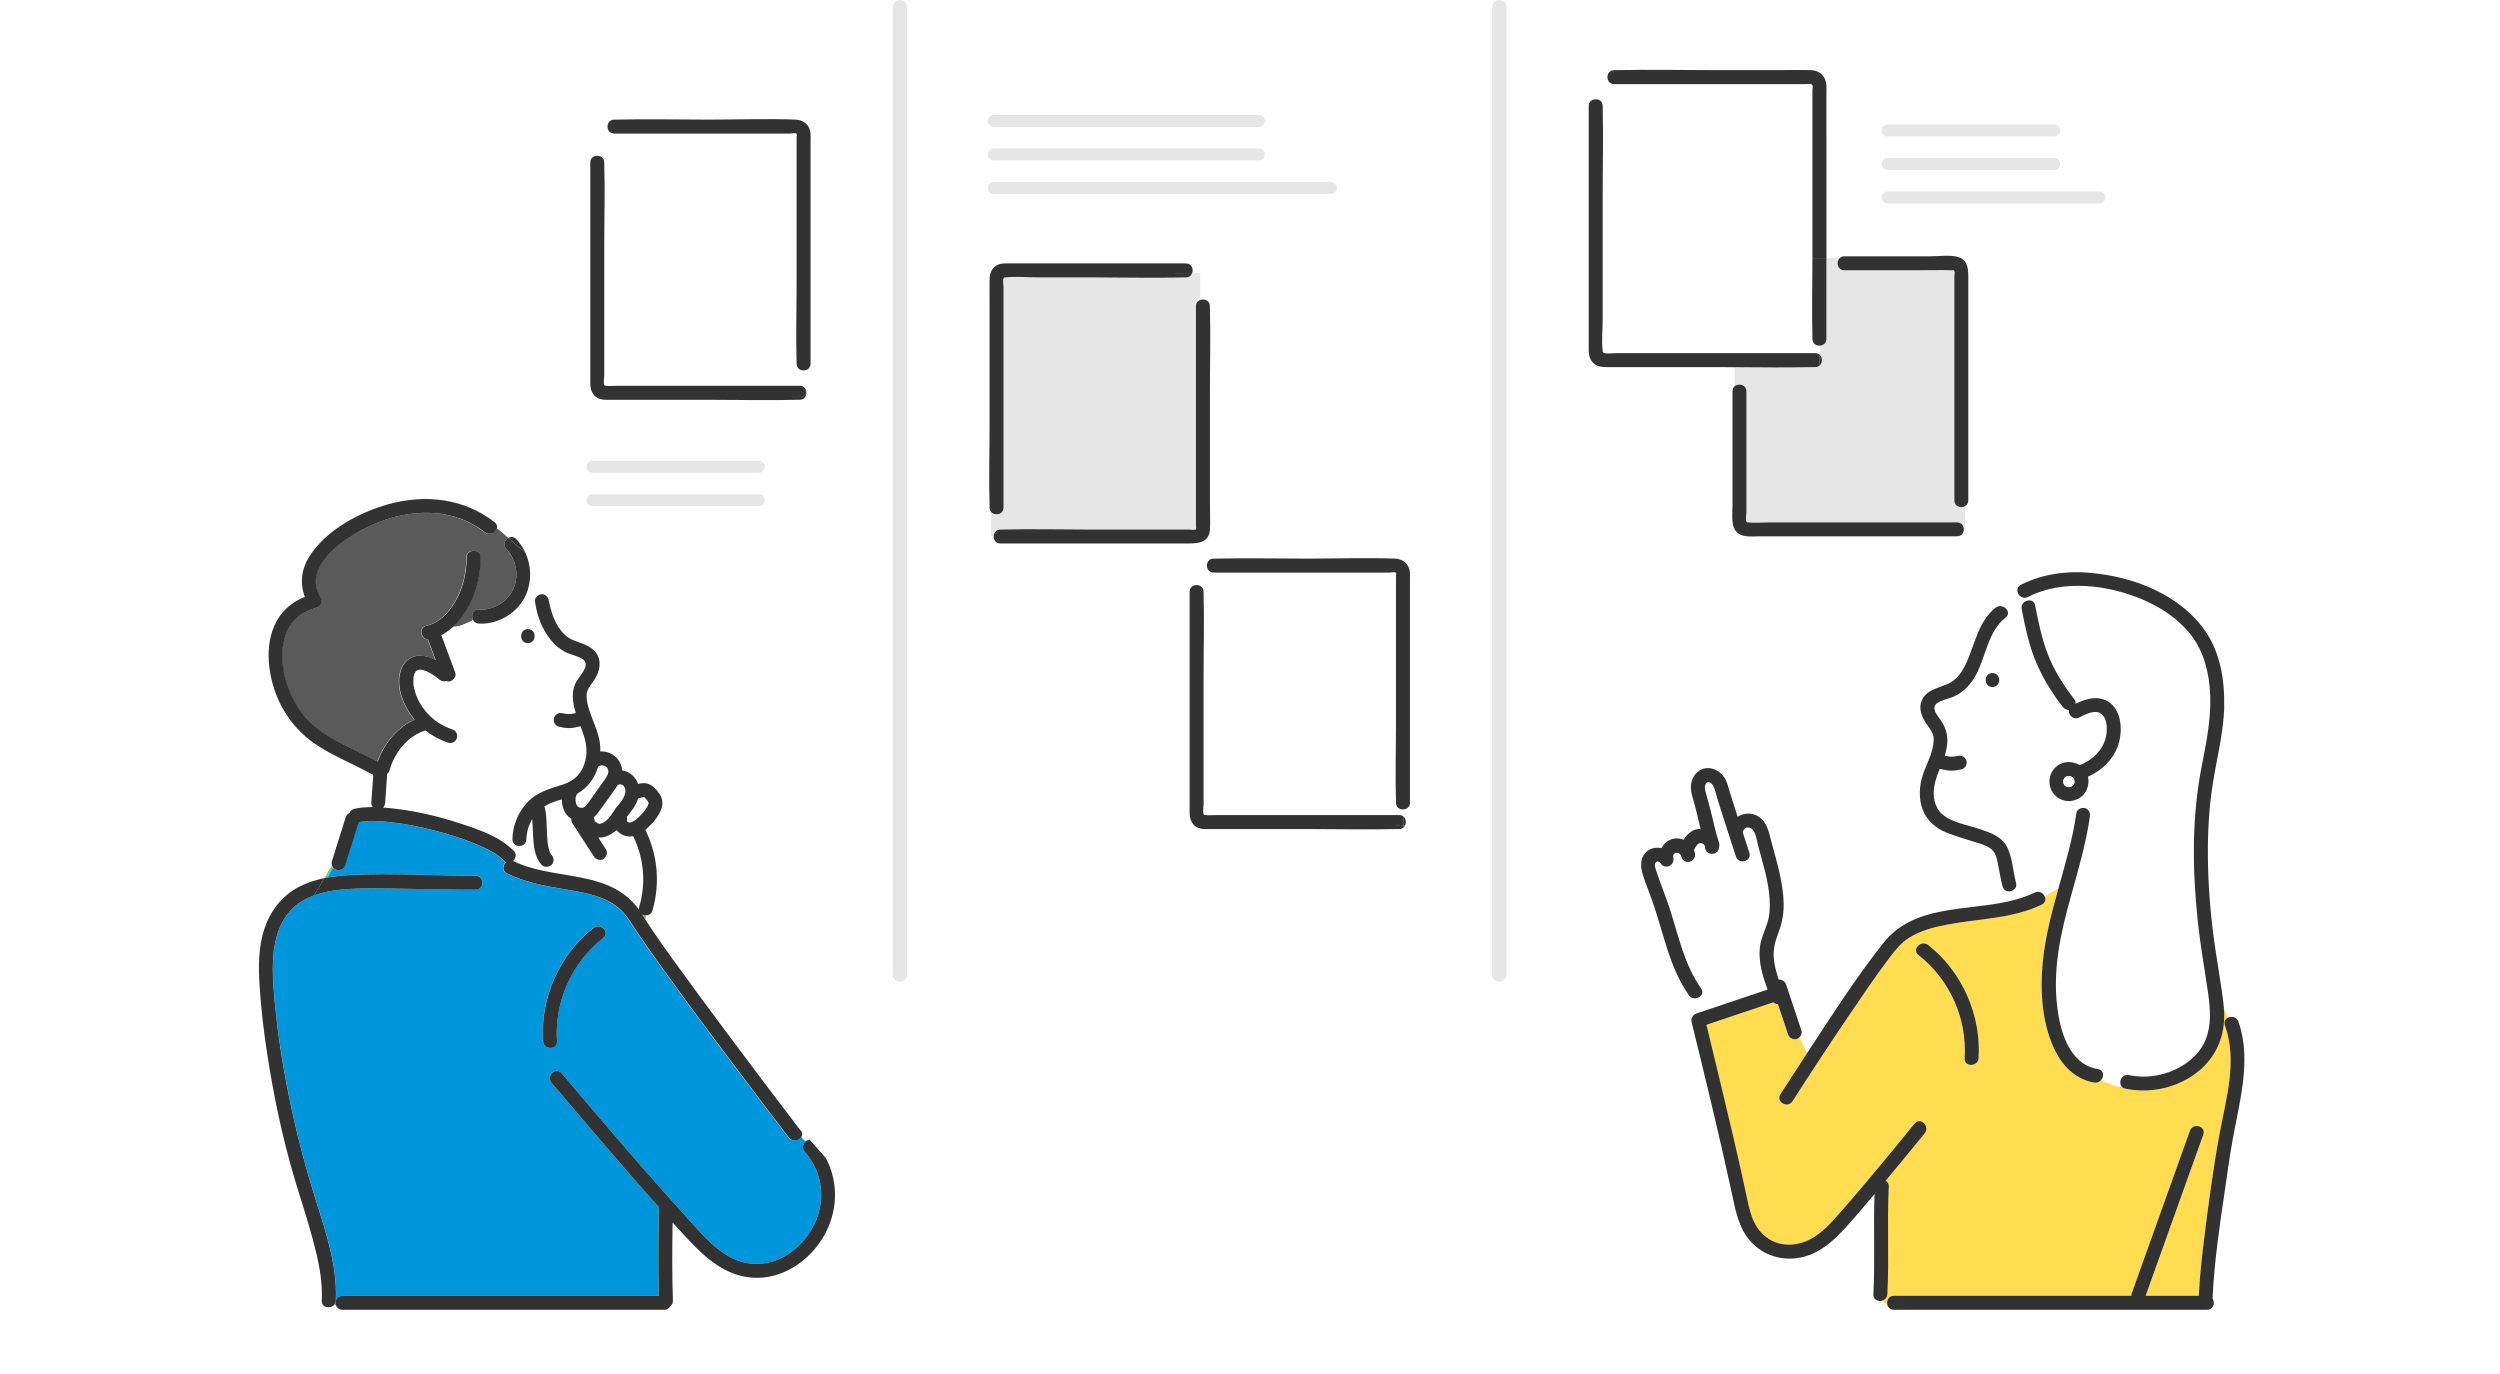<?xml version="1.0" encoding="UTF-8"?> <svg xmlns="http://www.w3.org/2000/svg" width="524" height="288" viewBox="0 0 524 288" fill="none"><rect width="524" height="288" fill="white"></rect><g clip-path="url(#clip0_216_5302)"><path d="M160.688 239.34C160.369 238.976 159.996 238.852 159.633 238.878L163.02 242.692C162.391 241.512 161.61 240.386 160.679 239.34H160.688Z" fill="#323232"></path><path d="M87.695 140.354C87.606 140.354 87.58 140.399 87.659 140.399C87.713 140.39 87.757 140.372 87.801 140.354C87.766 140.354 87.73 140.354 87.695 140.354Z" fill="#6EC878"></path><path d="M132.771 172.129C132.931 172.04 133.082 171.934 133.232 171.836C133.286 171.801 133.294 171.792 133.312 171.774C133.365 171.73 133.419 171.685 133.472 171.641C133.614 171.526 133.747 171.402 133.88 171.268C134.146 171.011 134.412 170.736 134.651 170.453C134.758 170.328 134.864 170.195 134.97 170.071C134.997 170.036 135.139 169.841 135.157 169.814C135.361 169.53 135.547 169.238 135.715 168.936C135.751 168.874 135.786 168.803 135.813 168.732C135.813 168.714 135.831 168.688 135.84 168.652C135.866 168.564 135.893 168.475 135.911 168.386C135.911 168.342 135.911 168.315 135.911 168.298C135.911 168.271 135.893 168.244 135.893 168.227C135.875 168.191 135.857 168.156 135.831 168.12C135.769 168.005 135.689 167.899 135.618 167.792C135.6 167.766 135.6 167.774 135.591 167.757C135.565 167.73 135.538 167.695 135.511 167.668C135.405 167.544 135.139 167.154 134.979 167.127C135.139 167.251 135.157 167.26 135.033 167.171C134.997 167.154 134.97 167.127 134.935 167.109C134.864 167.109 134.784 167.109 134.722 167.109C134.696 167.127 134.367 167.189 134.323 167.198C134.11 167.251 133.906 167.322 133.702 167.402C133.419 168.351 132.904 169.238 132.275 170.027C131.946 170.435 131.654 170.825 131.361 171.224C131.432 171.472 131.441 171.738 131.361 171.978C131.352 172.005 131.343 172.04 131.335 172.067C131.352 172.093 131.37 172.129 131.388 172.155C131.432 172.2 131.468 172.244 131.512 172.279C131.565 172.315 131.618 172.342 131.672 172.377C131.716 172.395 131.76 172.404 131.805 172.412C131.822 172.412 131.822 172.412 131.84 172.412C131.911 172.412 131.982 172.412 132.053 172.412C132.071 172.412 132.08 172.412 132.106 172.404C132.142 172.395 132.337 172.333 132.416 172.315C132.47 172.288 132.7 172.182 132.736 172.155L132.771 172.129Z" fill="white"></path><path d="M87.801 140.354C87.819 140.354 87.836 140.354 87.853 140.337C87.836 140.337 87.81 140.354 87.792 140.354H87.801Z" fill="#6EC878"></path><path d="M130.217 167.943C130.457 167.615 130.696 167.234 130.847 166.852C130.847 166.852 130.936 166.568 130.945 166.524C130.945 166.551 131.024 166.16 131.024 166.196C131.078 165.815 131.051 165.584 130.98 165.274C130.936 165.105 130.749 164.777 130.687 164.706C130.652 164.662 130.608 164.626 130.563 164.591C130.545 164.591 130.51 164.555 130.439 164.511C130.404 164.484 130.386 164.467 130.368 164.458C130.368 164.458 130.333 164.458 130.226 164.413C130.173 164.396 130.146 164.378 130.129 164.369C130.129 164.369 130.12 164.387 130.013 164.369C129.951 164.369 129.916 164.369 129.889 164.369C129.809 164.387 129.738 164.405 129.659 164.431C129.597 164.449 129.535 164.458 129.464 164.467C129.082 165.105 128.63 165.717 128.204 166.311C127.486 167.313 126.777 168.307 126.058 169.309C125.562 170.009 125.056 170.728 124.4 171.286C124.533 171.499 124.613 171.756 124.586 172.058C124.63 172.102 124.675 172.146 124.719 172.182C124.684 172.138 124.976 172.368 125.021 172.395C125.1 172.448 125.189 172.492 125.278 172.537C125.287 172.537 125.446 172.616 125.482 172.625C125.517 172.634 125.553 172.643 125.588 172.652C125.739 172.616 125.774 172.652 125.934 172.59C127.3 172.129 128.009 170.905 128.745 169.77C129.18 169.114 129.756 168.519 130.191 167.916L130.217 167.943Z" fill="white"></path><path d="M132.638 175.25C132.07 175.357 131.485 175.357 130.909 175.17C130.244 174.958 129.632 174.532 129.18 173.991C128.044 174.931 126.741 175.658 125.331 175.534C125.872 176.368 126.404 177.201 126.945 178.026C127.388 178.709 127.06 179.613 126.422 180.03C125.739 180.474 124.834 180.145 124.417 179.507C122.91 177.175 121.402 174.842 119.895 172.519C119.708 172.235 119.664 171.916 119.708 171.614C119.114 171.242 118.6 170.745 118.272 170.098C117.882 169.335 117.687 168.44 117.695 167.544C116.418 167.916 115.15 168.298 114.042 169.007C114.068 169.06 114.095 169.122 114.104 169.185C114.574 171.029 114.485 172.998 114.592 174.887C114.618 175.392 114.654 175.907 114.707 176.412C114.716 176.527 114.733 176.634 114.742 176.749C114.742 176.776 114.742 176.793 114.742 176.811C114.742 176.829 114.742 176.847 114.76 176.882C114.796 177.095 114.831 177.299 114.875 177.512C114.955 177.893 115.062 178.257 115.195 178.62C115.212 178.629 115.345 178.931 115.39 179.001C115.434 179.072 115.487 179.134 115.523 179.205C115.487 179.143 115.47 179.108 115.452 179.081C115.443 179.064 115.434 179.055 115.434 179.055C115.434 179.055 115.434 179.064 115.452 179.081C115.47 179.117 115.505 179.161 115.54 179.197C116.081 179.773 116.117 180.686 115.54 181.263C115.434 181.369 115.319 181.44 115.186 181.511L115.922 182.903C121.917 183.968 128.133 184.517 132.487 188.996C132.984 189.501 133.418 190.06 133.844 190.627C133.826 190.45 133.844 190.264 133.897 190.06C135.361 185.147 134.908 179.817 132.62 175.233L132.638 175.25Z" fill="white"></path><path d="M135.29 192.765L135.396 191.869C135.121 191.869 134.837 191.816 134.589 191.683C134.829 192.037 135.059 192.401 135.29 192.765Z" fill="#6EC878"></path><path d="M71.759 271.61H138.092C137.905 265.429 137.985 259.23 138.118 253.049C130.456 244.5 123.078 235.703 115.611 226.977C114.396 225.549 116.454 223.474 117.677 224.911C121.57 229.46 125.428 234.054 129.33 238.594C133.028 242.904 136.77 247.178 140.566 251.409C140.672 251.488 140.752 251.586 140.832 251.701C141.71 252.677 142.579 253.67 143.466 254.645C147.341 258.875 151.58 264.48 157.788 264.888C163.233 265.243 168.039 261.687 170.478 257.004C173.156 251.87 172.544 245.76 168.669 241.414C168.021 240.687 168.27 239.791 168.828 239.286L167.906 238.266C167.436 239.064 166.017 239.419 165.246 238.417C163.33 235.907 161.424 233.398 159.517 230.879C152.13 221.124 144.76 211.352 137.657 201.384C136.274 199.442 134.899 197.5 133.578 195.522C132.115 193.332 130.864 191.044 128.603 189.554C125.472 187.488 121.615 186.938 117.988 186.344C113.917 185.67 109.9 184.898 106.167 183.054C105.103 182.53 105.298 181.333 106.007 180.73C105.847 180.659 105.697 180.562 105.555 180.411C104.012 178.824 101.821 177.83 99.817 176.979C96.988 175.773 94.017 174.86 91.038 174.088C88.005 173.308 84.91 172.669 81.788 172.332C79.616 172.102 77.257 171.898 75.12 172.332C75.022 172.643 74.925 172.953 74.827 173.263C73.985 175.95 73.142 178.628 72.3 181.316C72.051 182.096 71.297 182.522 70.499 182.335C70.198 182.264 69.941 182.069 69.754 181.821L68.655 183.932C70.26 183.639 71.883 183.479 73.497 183.391C82.214 182.938 90.993 183.55 99.72 183.55C101.609 183.55 101.6 186.477 99.72 186.477C94.789 186.477 89.858 186.361 84.928 186.282C80.485 186.211 75.98 186.033 71.546 186.459C69.994 186.61 68.398 186.885 66.872 187.346C66.526 187.452 66.181 187.55 65.844 187.674C64.354 188.224 62.953 188.969 61.764 190.024C58.838 192.613 57.623 196.444 57.322 200.24C56.984 204.381 57.455 208.611 57.898 212.735C58.377 217.213 59.06 221.665 59.876 226.099C61.392 234.329 63.387 242.443 65.879 250.433C68.087 257.51 70.801 265.083 70.402 272.603C70.384 272.958 70.26 273.242 70.083 273.463L70.428 273.481C70.216 272.639 70.668 271.61 71.785 271.61H71.759ZM124.364 194.493C125.827 193.341 127.911 195.398 126.43 196.56C119.859 201.721 116.179 209.879 116.729 218.215C116.853 220.095 113.926 220.087 113.802 218.215C113.208 209.206 117.243 200.071 124.355 194.485L124.364 194.493Z" fill="#0096DC"></path><path d="M69.746 181.821C69.657 181.705 69.586 181.581 69.533 181.448L67.99 184.047C68.212 184.002 68.433 183.967 68.646 183.931L69.746 181.821Z" fill="#6EC878"></path><path d="M99.179 129.988C98.664 129.101 99.064 127.709 100.367 127.78C103.4 127.949 106.371 126.202 107.621 123.399C108.836 120.668 108.18 117.227 106.14 115.072C105.369 114.256 105.794 113.192 106.539 112.758C105.723 112.004 104.925 111.285 104.074 110.7C103.835 111.605 102.54 112.332 101.538 111.543C98.522 109.175 94.807 107.818 90.994 107.552C84.742 107.109 78.507 109.166 73.293 112.536C69.169 115.205 63.866 119.994 67.13 125.235C67.626 126.033 67.156 127.159 66.252 127.381C63.361 128.117 61.011 129.899 59.92 132.737C57.96 137.863 59.689 144.133 62.572 148.567C66.323 154.331 73.364 156.433 79.093 159.643C80.467 155.856 83.136 152.531 86.808 150.846C84.52 147.99 82.604 143.618 84.139 140.009C84.804 138.439 86.249 137.42 87.978 137.428C89.131 137.428 90.231 137.81 91.251 138.368C90.71 136.914 90.178 135.469 89.637 134.014C88.129 133.926 87.615 131.531 89.3 131.168C91.925 130.591 93.902 128.552 95.241 126.299C96.935 123.461 97.742 120.162 97.733 116.872C97.733 114.983 100.651 114.992 100.66 116.872C100.669 120.739 99.684 124.667 97.653 127.966C96.891 129.208 95.951 130.396 94.851 131.398C96.288 131.478 97.724 130.706 99.161 129.997L99.179 129.988Z" fill="#5A5A5A"></path><path d="M122.023 153.266C121.899 152.92 121.766 152.575 121.633 152.229C121.615 152.229 121.589 152.247 121.571 152.255C120.844 152.433 120.09 152.592 119.336 152.61C118.591 152.637 117.828 152.495 117.101 152.317C116.303 152.131 115.904 151.271 116.081 150.517C116.161 150.171 116.454 149.817 116.755 149.639C117.092 149.444 117.509 149.4 117.882 149.489C118.13 149.551 118.387 149.595 118.635 149.639C119.008 149.675 119.38 149.675 119.753 149.639C120.054 149.586 120.356 149.524 120.649 149.453C120.382 148.584 120.17 147.697 120.072 146.775C119.966 145.728 120.037 144.647 120.4 143.662C120.835 142.492 121.713 141.649 122.316 140.576C123.061 139.264 122.83 138.395 121.447 137.792C120.586 137.419 119.664 137.215 118.804 136.825C117.004 136.009 115.585 134.564 114.53 132.914C113.226 130.857 112.41 128.418 112.1 126.015C111.993 125.234 112.853 124.543 113.563 124.552C113.749 124.552 113.918 124.596 114.068 124.649C113.261 121.474 112.215 118.113 110.087 115.799C111.364 118.557 111.47 121.811 110.22 124.649C108.561 128.409 104.447 130.901 100.35 130.679C99.782 130.653 99.383 130.351 99.161 129.961C97.725 130.679 96.288 131.442 94.851 131.362C94.106 132.036 93.299 132.63 92.421 133.092C92.484 133.26 92.546 133.42 92.608 133.588C93.521 136.036 94.426 138.492 95.339 140.94C95.623 141.711 95.02 142.509 94.319 142.74C94.018 142.838 93.725 142.82 93.459 142.713C92.963 142.864 92.404 142.713 91.978 142.367C91.251 141.764 90.32 141.117 89.309 140.647C89.273 140.647 88.883 140.487 88.786 140.461C88.608 140.408 88.431 140.381 88.254 140.337C88.245 140.337 88.245 140.337 88.227 140.337C88.147 140.337 88.067 140.328 87.987 140.328C87.925 140.328 87.863 140.328 87.801 140.328C87.73 140.354 87.686 140.372 87.65 140.372C87.571 140.39 87.491 140.408 87.429 140.417C87.411 140.417 87.393 140.434 87.376 140.443C87.34 140.47 87.296 140.496 87.251 140.523C87.189 140.594 87.109 140.674 87.039 140.727C87.012 140.762 86.985 140.798 86.968 140.842C86.897 140.966 86.844 141.091 86.773 141.215C86.79 141.179 86.799 141.161 86.817 141.144C86.844 141.09 86.852 141.064 86.861 141.064C86.861 141.064 86.844 141.099 86.817 141.144C86.799 141.179 86.781 141.224 86.764 141.277C86.719 141.427 86.675 141.569 86.639 141.72C86.604 141.862 86.578 142.385 86.595 141.897C86.595 142.066 86.56 142.243 86.56 142.412C86.551 142.749 86.56 143.086 86.586 143.414C86.586 143.441 86.604 143.556 86.613 143.636C86.613 143.671 86.622 143.698 86.622 143.707C86.657 143.902 86.693 144.106 86.737 144.301C86.826 144.682 86.932 145.055 87.056 145.418C87.127 145.631 87.207 145.835 87.287 146.039C87.287 146.057 87.287 146.065 87.296 146.074C87.296 146.083 87.296 146.092 87.314 146.101C87.367 146.207 87.411 146.305 87.455 146.411C87.642 146.802 87.846 147.183 88.067 147.546C88.307 147.954 88.573 148.345 88.857 148.717C88.901 148.77 88.945 148.832 88.963 148.85C89.043 148.948 89.123 149.045 89.202 149.143C89.344 149.302 89.486 149.462 89.628 149.613C89.992 149.994 90.373 150.349 90.772 150.686C90.852 150.748 90.932 150.819 91.011 150.881C91.047 150.907 91.207 151.023 91.216 151.04C91.402 151.173 91.588 151.306 91.783 151.431C92.253 151.741 92.75 152.016 93.255 152.255C93.778 152.504 94.027 152.601 94.683 152.823C95.437 153.071 95.924 153.825 95.703 154.623C95.499 155.359 94.656 155.891 93.903 155.643C92.156 155.067 90.506 154.197 89.069 153.062C89.043 153.071 89.025 153.089 88.998 153.098C88.732 153.178 88.475 153.275 88.218 153.373C88.191 153.382 88.174 153.39 88.156 153.399C88.138 153.408 88.112 153.426 88.067 153.444C87.943 153.506 87.819 153.559 87.704 153.621C87.26 153.843 86.835 154.1 86.418 154.375C86.303 154.455 86.196 154.534 86.09 154.605C86.054 154.632 86.037 154.641 86.019 154.65C86.001 154.667 85.983 154.676 85.957 154.703C85.744 154.871 85.54 155.049 85.336 155.235C84.972 155.572 84.618 155.927 84.29 156.308C84.201 156.414 84.112 156.512 84.023 156.618C84.023 156.618 83.908 156.769 83.873 156.805C83.74 156.991 83.598 157.177 83.474 157.363C83.181 157.798 82.906 158.25 82.658 158.72C82.525 158.96 82.401 159.208 82.285 159.456C82.241 159.563 82.188 159.669 82.143 159.767C82.126 159.802 82.126 159.802 82.126 159.811C82.108 159.846 82.099 159.891 82.081 159.926C81.886 160.414 81.718 160.911 81.567 161.416C81.478 161.726 81.301 161.975 81.07 162.152C80.928 164.174 80.787 166.187 80.645 168.209C80.618 168.617 80.459 168.972 80.21 169.229C80.414 169.247 80.618 169.255 80.813 169.273C86.001 169.717 91.162 170.878 96.111 172.475C100.021 173.743 104.651 175.268 107.595 178.301C108.286 179.01 108.038 179.924 107.453 180.429C107.506 180.447 107.559 180.465 107.612 180.491C108.029 180.695 108.464 180.881 108.898 181.059L109.147 177.272C108.313 177.458 107.32 177.006 107.346 175.906C107.4 173.104 108.446 170.444 110.308 168.351C112.375 166.036 115.044 165.336 117.891 164.44C120.445 163.633 122.032 161.966 122.644 159.341C123.149 157.195 122.741 155.279 121.996 153.257L122.023 153.266ZM110.645 134.794C108.756 134.794 108.765 131.868 110.645 131.868C112.525 131.868 112.525 134.794 110.645 134.794Z" fill="white"></path><path d="M120.915 166.49C120.915 166.49 120.879 166.534 120.861 166.543C120.835 166.587 120.808 166.632 120.782 166.676C120.826 166.623 120.675 166.995 120.657 167.057C120.649 167.128 120.64 167.173 120.631 167.19C120.631 167.27 120.622 167.341 120.613 167.421C120.613 167.607 120.613 167.793 120.631 167.98C120.64 168.006 120.702 168.334 120.72 168.379C120.746 168.467 120.773 168.547 120.799 168.627C120.799 168.645 120.799 168.645 120.817 168.671C121.003 168.973 121.012 169.008 121.278 169.159C121.482 169.283 121.739 169.345 121.899 169.336C122.05 169.327 122.263 169.274 122.449 169.132C123.167 168.583 123.628 167.705 124.178 166.933C124.852 165.993 125.526 165.053 126.191 164.113C126.493 163.687 126.812 163.271 127.078 162.818C127.167 162.676 127.291 162.464 127.335 162.339C127.379 162.224 127.415 162.109 127.442 161.994C127.486 161.799 127.495 161.754 127.468 161.861C127.521 161.32 127.255 160.779 126.768 160.53C126.626 160.459 126.599 160.442 126.386 160.406C126.36 160.406 126.315 160.406 126.253 160.406C126.165 160.406 126.076 160.406 125.987 160.406C125.987 160.424 125.677 160.495 125.677 160.477C125.553 160.53 125.429 160.61 125.313 160.69C124.613 163.013 123.185 165.071 121.057 166.259C121.003 166.33 120.959 166.401 120.888 166.472L120.915 166.49Z" fill="white"></path><path d="M126.44 196.568C127.921 195.406 125.837 193.349 124.373 194.502C117.261 200.08 113.226 209.214 113.82 218.233C113.944 220.104 116.871 220.113 116.747 218.233C116.197 209.888 119.877 201.729 126.448 196.577L126.44 196.568Z" fill="#323232"></path><path d="M173.076 242.691L169.689 238.878C168.651 238.949 167.738 240.368 168.669 241.414C172.544 245.759 173.165 251.87 170.478 257.004C168.039 261.678 163.224 265.243 157.788 264.888C151.58 264.48 147.35 258.875 143.466 254.645C142.579 253.679 141.71 252.685 140.832 251.701C140.761 251.586 140.673 251.488 140.566 251.408C136.771 247.178 133.028 242.904 129.33 238.594C125.428 234.054 121.571 229.46 117.678 224.911C116.454 223.474 114.388 225.558 115.611 226.977C123.078 235.703 130.448 244.5 138.119 253.049C137.994 259.23 137.906 265.429 138.092 271.61H71.759C70.642 271.61 70.189 272.647 70.402 273.481C70.544 274.049 70.996 274.536 71.759 274.536H139.218C139.848 274.536 140.265 274.208 140.469 273.774C140.814 273.543 141.063 273.162 141.045 272.603C140.85 267.158 140.885 261.695 140.983 256.233C141.222 256.49 141.453 256.765 141.692 257.022C146.118 261.828 150.676 267.273 157.664 267.797C163.783 268.258 169.467 264.462 172.527 259.336C175.666 254.087 175.834 247.852 173.076 242.682V242.691Z" fill="#323232"></path><path d="M68.93 273.419L70.056 273.472C70.234 273.25 70.358 272.967 70.376 272.612C70.766 265.092 68.052 257.519 65.853 250.442C63.361 242.452 61.366 234.337 59.849 226.108C59.034 221.683 58.351 217.222 57.872 212.744C57.428 208.629 56.958 204.39 57.295 200.249C57.597 196.453 58.821 192.622 61.738 190.033C62.927 188.977 64.328 188.233 65.818 187.683L67.981 184.056C66.093 184.446 64.248 185.04 62.528 185.953C59.06 187.807 56.648 190.964 55.415 194.662C54.13 198.519 54.156 202.652 54.413 206.66C54.706 211.272 55.247 215.865 55.939 220.432C57.287 229.389 59.158 238.346 61.738 247.037C63.006 251.302 64.425 255.523 65.578 259.824C66.687 263.974 67.671 268.284 67.441 272.603C67.361 274.128 69.267 274.412 70.048 273.463L68.921 273.41L68.93 273.419Z" fill="#323232"></path><path d="M99.711 183.56C90.985 183.56 82.206 182.948 73.488 183.4C71.653 183.498 69.799 183.684 67.981 184.056L65.817 187.683C67.653 187.009 69.622 186.646 71.528 186.468C75.962 186.043 80.467 186.22 84.91 186.291C89.841 186.371 94.772 186.486 99.702 186.486C101.582 186.486 101.591 183.56 99.702 183.56H99.711Z" fill="#323232"></path><path d="M87.659 140.399C87.659 140.399 87.739 140.381 87.81 140.354C87.766 140.372 87.721 140.39 87.668 140.399H87.659Z" fill="#323232"></path><path d="M86.826 141.172C86.889 141.055 86.871 141.073 86.826 141.172Z" fill="#323232"></path><path d="M110.645 134.794C112.525 134.794 112.534 131.867 110.645 131.867C108.757 131.867 108.757 134.794 110.645 134.794Z" fill="#323232"></path><path d="M110.114 115.817C109.635 114.797 109.005 113.84 108.216 113.006C107.693 112.456 107.045 112.465 106.549 112.758C107.577 113.707 108.633 114.691 109.856 115.507C109.954 115.604 110.025 115.72 110.122 115.817H110.114Z" fill="#323232"></path><path d="M110.113 115.815C110.025 115.718 109.945 115.603 109.847 115.505C108.623 114.689 107.568 113.705 106.539 112.756C105.794 113.19 105.369 114.255 106.14 115.07C108.18 117.225 108.845 120.657 107.621 123.398C106.371 126.2 103.4 127.938 100.367 127.778C99.055 127.707 98.665 129.1 99.179 129.986C99.401 130.377 99.8 130.669 100.367 130.705C104.464 130.926 108.579 128.435 110.237 124.675C111.488 121.837 111.39 118.573 110.104 115.824L110.113 115.815Z" fill="#323232"></path><path d="M167.773 236.927C162.63 230.196 157.531 223.43 152.458 216.637C148.6 211.467 144.761 206.279 140.992 201.038C139.528 198.998 138.074 196.958 136.664 194.883C136.194 194.192 135.742 193.482 135.29 192.764C135.059 192.4 134.828 192.037 134.589 191.682C134.837 191.815 135.112 191.868 135.396 191.868C135.972 191.868 136.531 191.558 136.744 190.848C138.411 185.244 137.844 179.169 135.263 173.937C135.414 173.822 135.556 173.698 135.689 173.573C136.886 172.5 138.012 171.126 138.597 169.618C138.943 168.714 138.917 167.756 138.5 166.887C138.234 166.328 137.835 165.814 137.409 165.37C136.859 164.794 136.167 164.28 135.36 164.173C134.811 164.102 134.27 164.173 133.729 164.315C133.25 162.825 131.92 161.672 130.403 161.486C130.386 161.069 130.297 160.644 130.119 160.209C129.419 158.444 127.61 157.38 125.827 157.496C125.845 156.494 125.748 155.491 125.508 154.543C124.967 152.388 123.93 150.383 123.335 148.246C123.078 147.342 122.865 146.384 122.972 145.444C123.114 144.22 124.001 143.404 124.63 142.411C126.014 140.247 126.235 137.542 123.992 135.884C122.316 134.651 120.107 134.589 118.529 133.179C117.154 131.947 116.276 130.244 115.7 128.515C115.487 127.885 115.31 127.247 115.177 126.59C115.124 126.36 114.946 125.172 115.053 126.014C114.973 125.393 114.645 124.861 114.104 124.648C114.325 125.517 114.529 126.386 114.733 127.202C114.529 126.386 114.325 125.526 114.104 124.648C113.953 124.586 113.785 124.551 113.598 124.551C112.889 124.551 112.029 125.234 112.135 126.014C112.445 128.426 113.252 130.865 114.565 132.913C115.611 134.563 117.039 136.008 118.839 136.824C119.7 137.214 120.622 137.409 121.482 137.791C122.865 138.394 123.096 139.263 122.351 140.575C121.748 141.64 120.861 142.491 120.436 143.661C120.072 144.655 119.992 145.737 120.107 146.774C120.205 147.688 120.418 148.574 120.684 149.452C120.382 149.523 120.09 149.585 119.788 149.638C119.416 149.674 119.043 149.674 118.671 149.638C118.423 149.594 118.165 149.55 117.917 149.488C117.536 149.399 117.128 149.435 116.791 149.638C116.489 149.816 116.197 150.162 116.117 150.516C115.948 151.27 116.339 152.13 117.137 152.317C117.864 152.485 118.618 152.627 119.371 152.609C120.125 152.583 120.87 152.423 121.606 152.255C121.624 152.255 121.65 152.237 121.668 152.228C121.801 152.574 121.934 152.92 122.058 153.266C122.803 155.287 123.202 157.203 122.706 159.349C122.094 161.974 120.507 163.641 117.953 164.448C115.106 165.344 112.437 166.044 110.37 168.359C108.499 170.452 107.462 173.112 107.408 175.915C107.391 177.014 108.375 177.466 109.209 177.28C109.803 177.147 110.317 176.695 110.335 175.915C110.361 174.416 110.796 172.953 111.55 171.676C111.568 171.888 111.585 172.11 111.594 172.323C111.647 173.361 111.674 174.407 111.745 175.445C111.878 177.44 112.091 179.737 113.527 181.271C113.962 181.741 114.689 181.803 115.248 181.519C115.372 181.457 115.496 181.377 115.602 181.271C116.179 180.694 116.143 179.781 115.602 179.205C115.567 179.169 115.532 179.116 115.514 179.089C115.532 179.116 115.549 179.142 115.585 179.213C115.54 179.142 115.487 179.08 115.452 179.009C115.416 178.939 115.266 178.637 115.257 178.628C115.124 178.265 115.017 177.892 114.937 177.52C114.893 177.316 114.858 177.103 114.822 176.89C114.822 176.855 114.813 176.837 114.804 176.819C114.804 176.801 114.804 176.784 114.804 176.757C114.795 176.642 114.778 176.535 114.769 176.42C114.716 175.915 114.68 175.4 114.654 174.895C114.547 173.006 114.636 171.037 114.166 169.193C114.148 169.13 114.122 169.077 114.104 169.015C115.221 168.306 116.48 167.916 117.757 167.552C117.757 168.448 117.953 169.343 118.334 170.106C118.662 170.753 119.176 171.25 119.77 171.622C119.726 171.933 119.77 172.243 119.957 172.527C121.464 174.859 122.972 177.192 124.479 179.515C124.896 180.153 125.801 180.482 126.484 180.038C127.122 179.621 127.45 178.726 127.007 178.034C126.466 177.2 125.934 176.367 125.393 175.542C126.803 175.657 128.106 174.93 129.242 173.999C129.694 174.54 130.306 174.966 130.971 175.178C131.556 175.365 132.133 175.365 132.7 175.258C134.988 179.843 135.44 185.173 133.977 190.086C133.915 190.29 133.906 190.476 133.924 190.653C133.507 190.086 133.064 189.527 132.567 189.021C128.213 184.543 121.987 183.993 116.002 182.929C113.581 182.495 111.195 181.989 108.978 181.093C108.544 180.916 108.118 180.739 107.692 180.526C107.639 180.499 107.586 180.482 107.533 180.464C108.109 179.958 108.366 179.054 107.674 178.336C104.73 175.303 100.101 173.777 96.19 172.509C91.242 170.904 86.081 169.751 80.893 169.308C80.689 169.29 80.485 169.281 80.29 169.263C80.538 169.006 80.698 168.652 80.725 168.244C80.866 166.222 81.008 164.209 81.15 162.187C81.381 162.009 81.558 161.761 81.647 161.451C81.797 160.945 81.966 160.449 82.161 159.961C82.179 159.925 82.188 159.881 82.205 159.846C82.205 159.846 82.205 159.837 82.223 159.801C82.267 159.695 82.321 159.588 82.365 159.491C82.48 159.243 82.605 158.994 82.737 158.755C82.986 158.294 83.261 157.841 83.553 157.398C83.677 157.212 83.819 157.026 83.952 156.839C83.988 156.795 84.094 156.662 84.103 156.653C84.192 156.547 84.281 156.44 84.369 156.343C84.697 155.97 85.043 155.607 85.416 155.27C85.62 155.083 85.824 154.915 86.036 154.738C86.063 154.711 86.081 154.702 86.099 154.684C86.116 154.676 86.134 154.658 86.169 154.64C86.276 154.56 86.391 154.48 86.498 154.409C86.906 154.126 87.34 153.877 87.783 153.656C87.908 153.594 88.032 153.54 88.147 153.478C88.191 153.461 88.218 153.443 88.236 153.434C88.253 153.434 88.271 153.425 88.298 153.407C88.555 153.31 88.812 153.212 89.078 153.132C89.105 153.132 89.131 153.115 89.149 153.097C90.586 154.232 92.235 155.101 93.982 155.678C94.736 155.926 95.578 155.394 95.782 154.658C96.004 153.86 95.516 153.106 94.763 152.858C94.106 152.645 93.849 152.547 93.335 152.29C92.829 152.042 92.333 151.767 91.863 151.465C91.668 151.341 91.481 151.208 91.295 151.075C91.286 151.066 91.127 150.942 91.091 150.915C91.011 150.853 90.932 150.791 90.852 150.72C90.453 150.383 90.071 150.029 89.708 149.647C89.566 149.497 89.415 149.337 89.282 149.177C89.202 149.08 89.123 148.982 89.043 148.885C89.034 148.867 88.981 148.805 88.936 148.752C88.653 148.37 88.386 147.98 88.147 147.581C87.925 147.209 87.721 146.836 87.535 146.446C87.482 146.34 87.438 146.242 87.393 146.136C87.393 146.118 87.384 146.118 87.376 146.109C87.376 146.1 87.376 146.091 87.367 146.074C87.287 145.87 87.207 145.666 87.136 145.453C87.012 145.089 86.906 144.708 86.817 144.335C86.772 144.14 86.737 143.936 86.701 143.741C86.701 143.741 86.701 143.706 86.693 143.67C86.693 143.599 86.666 143.475 86.666 143.449C86.639 143.112 86.622 142.783 86.639 142.447C86.639 142.278 86.666 142.101 86.675 141.932C86.648 142.429 86.684 141.906 86.719 141.755C86.755 141.604 86.79 141.453 86.843 141.311C86.861 141.258 86.879 141.214 86.897 141.178C86.888 141.205 86.879 141.214 86.852 141.249C86.923 141.125 86.976 141.001 87.047 140.877C87.074 140.841 87.101 140.806 87.118 140.762C87.189 140.699 87.26 140.629 87.331 140.558C87.376 140.531 87.42 140.504 87.455 140.478C87.473 140.469 87.491 140.46 87.508 140.451C87.579 140.442 87.65 140.425 87.73 140.407C87.65 140.407 87.677 140.363 87.766 140.363C87.801 140.363 87.837 140.363 87.872 140.363C87.89 140.363 87.916 140.354 87.934 140.345C87.908 140.354 87.899 140.354 87.881 140.363C87.943 140.363 88.005 140.363 88.067 140.363C88.147 140.363 88.227 140.371 88.307 140.371C88.316 140.371 88.324 140.371 88.333 140.371C88.511 140.416 88.688 140.442 88.865 140.496C88.954 140.522 89.344 140.673 89.388 140.682C90.4 141.152 91.331 141.799 92.058 142.402C92.484 142.757 93.042 142.899 93.539 142.748C93.805 142.854 94.097 142.872 94.399 142.775C95.1 142.544 95.703 141.746 95.419 140.974C94.505 138.527 93.601 136.07 92.688 133.623C92.625 133.454 92.563 133.295 92.501 133.126C93.379 132.665 94.195 132.071 94.931 131.397C96.031 130.395 96.971 129.207 97.733 127.965C99.764 124.657 100.749 120.729 100.74 116.871C100.74 114.991 97.804 114.982 97.813 116.871C97.822 120.161 97.015 123.46 95.321 126.298C93.982 128.55 92.005 130.59 89.38 131.166C87.695 131.539 88.209 133.924 89.717 134.013C90.258 135.467 90.79 136.913 91.331 138.367C90.311 137.817 89.211 137.436 88.058 137.427C86.329 137.427 84.884 138.438 84.219 140.008C82.684 143.617 84.6 147.998 86.888 150.845C83.216 152.521 80.538 155.846 79.172 159.642C73.444 156.431 66.403 154.33 62.651 148.565C59.769 144.131 58.04 137.871 60 132.736C61.082 129.898 63.432 128.116 66.332 127.38C67.227 127.149 67.697 126.023 67.21 125.234C63.946 119.993 69.249 115.204 73.373 112.535C78.587 109.156 84.822 107.107 91.073 107.551C94.887 107.817 98.602 109.182 101.618 111.541C102.62 112.331 103.923 111.603 104.154 110.699C103.515 110.264 102.85 109.901 102.123 109.652C102.85 109.892 103.515 110.255 104.154 110.699C104.26 110.282 104.154 109.83 103.684 109.466C97.299 104.456 89.096 103.534 81.407 105.688C75.271 107.409 68.416 111.062 64.886 116.57C63.175 119.239 62.793 122.281 63.902 125.101C61.463 126.067 59.37 127.717 58.049 130.058C56.568 132.692 56.124 135.84 56.355 138.819C56.861 145.267 59.911 151.252 65.037 155.19C68.921 158.17 73.63 159.846 77.86 162.24C77.984 162.311 78.108 162.355 78.233 162.391C78.117 164.04 78.002 165.69 77.887 167.339C77.869 167.641 77.842 167.942 77.825 168.235C77.798 168.572 77.94 168.9 78.171 169.166C76.858 169.166 75.546 169.237 74.269 169.53C73.728 169.654 73.417 169.991 73.284 170.39C72.894 170.558 72.593 170.877 72.451 171.33C71.608 174.017 70.766 176.695 69.923 179.382C69.799 179.763 69.684 180.153 69.56 180.535C69.462 180.836 69.498 181.156 69.613 181.457C69.781 181.883 70.136 182.237 70.579 182.335C71.377 182.512 72.131 182.096 72.38 181.315C73.222 178.628 74.065 175.95 74.907 173.263C75.005 172.953 75.102 172.642 75.2 172.332C77.337 171.888 79.687 172.092 81.868 172.332C84.99 172.669 88.076 173.307 91.118 174.088C94.097 174.859 97.068 175.773 99.897 176.979C101.901 177.83 104.092 178.823 105.635 180.411C105.777 180.561 105.936 180.659 106.087 180.73C105.378 181.333 105.183 182.53 106.247 183.053C109.98 184.898 113.997 185.669 118.068 186.343C121.695 186.946 125.544 187.496 128.683 189.554C130.953 191.043 132.195 193.34 133.658 195.522C134.988 197.499 136.363 199.45 137.737 201.384C144.84 211.342 152.219 221.115 159.597 230.879C161.504 233.397 163.41 235.907 165.326 238.417C166.452 239.897 168.997 238.434 167.853 236.936L167.773 236.927ZM122.466 169.139C122.28 169.281 122.067 169.334 121.917 169.343C121.757 169.352 121.5 169.29 121.296 169.166C121.021 169.006 121.021 168.98 120.835 168.678C120.817 168.652 120.826 168.652 120.817 168.634C120.79 168.554 120.764 168.465 120.737 168.386C120.728 168.341 120.666 168.013 120.648 167.986C120.631 167.8 120.622 167.614 120.631 167.428C120.631 167.348 120.64 167.277 120.648 167.197C120.648 167.179 120.657 167.135 120.675 167.064C120.693 167.011 120.835 166.63 120.799 166.683C120.826 166.639 120.852 166.594 120.879 166.55C120.897 166.532 120.897 166.532 120.932 166.497C120.994 166.426 121.047 166.355 121.101 166.284C123.229 165.095 124.657 163.038 125.357 160.715C125.473 160.635 125.588 160.555 125.721 160.502C125.721 160.52 126.022 160.449 126.031 160.431C126.12 160.431 126.209 160.422 126.297 160.431C126.368 160.431 126.404 160.431 126.43 160.431C126.643 160.466 126.67 160.484 126.812 160.555C127.291 160.803 127.557 161.335 127.512 161.885C127.539 161.779 127.53 161.823 127.486 162.018C127.459 162.134 127.424 162.249 127.379 162.364C127.335 162.479 127.211 162.701 127.122 162.843C126.856 163.295 126.537 163.712 126.235 164.138C125.561 165.078 124.887 166.018 124.222 166.958C123.672 167.72 123.211 168.598 122.493 169.157L122.466 169.139ZM131.033 166.204C131.033 166.204 130.944 166.559 130.953 166.532C130.944 166.568 130.847 166.869 130.856 166.86C130.705 167.242 130.465 167.614 130.226 167.951C129.791 168.554 129.215 169.148 128.78 169.804C128.035 170.94 127.335 172.163 125.969 172.624C125.801 172.678 125.774 172.642 125.623 172.687C125.588 172.678 125.552 172.669 125.517 172.66C125.481 172.651 125.322 172.571 125.313 172.571C125.224 172.527 125.136 172.483 125.056 172.429C125.011 172.403 124.719 172.172 124.754 172.217C124.71 172.172 124.666 172.128 124.621 172.092C124.639 171.8 124.568 171.543 124.435 171.321C125.091 170.762 125.597 170.044 126.093 169.343C126.812 168.341 127.521 167.348 128.239 166.346C128.665 165.752 129.117 165.14 129.499 164.501C129.561 164.492 129.632 164.484 129.694 164.466C129.765 164.439 129.845 164.422 129.924 164.404C129.951 164.404 129.986 164.404 130.049 164.404C130.146 164.422 130.164 164.413 130.164 164.404C130.182 164.413 130.208 164.422 130.261 164.448C130.368 164.492 130.394 164.501 130.403 164.492C130.421 164.51 130.439 164.519 130.474 164.546C130.545 164.59 130.581 164.617 130.598 164.625C130.643 164.661 130.687 164.705 130.723 164.741C130.785 164.803 130.971 165.131 131.015 165.308C131.095 165.619 131.113 165.84 131.059 166.231L131.033 166.204ZM134.651 170.461C134.403 170.744 134.146 171.019 133.88 171.277C133.747 171.401 133.613 171.525 133.472 171.649C133.418 171.693 133.365 171.738 133.312 171.782C133.294 171.791 133.285 171.8 133.232 171.844C133.081 171.942 132.931 172.048 132.771 172.137C132.736 172.154 132.505 172.261 132.452 172.296C132.372 172.314 132.168 172.376 132.141 172.385C132.115 172.385 132.106 172.385 132.088 172.394C132.017 172.394 131.946 172.394 131.875 172.394C131.858 172.394 131.849 172.394 131.84 172.394C131.796 172.385 131.751 172.376 131.707 172.358C131.654 172.332 131.6 172.296 131.547 172.261C131.503 172.217 131.459 172.181 131.423 172.137C131.405 172.11 131.388 172.084 131.37 172.048C131.379 172.021 131.388 171.986 131.396 171.959C131.476 171.72 131.467 171.454 131.396 171.206C131.689 170.807 131.982 170.416 132.31 170.008C132.94 169.219 133.445 168.323 133.738 167.383C133.942 167.313 134.146 167.242 134.358 167.179C134.403 167.171 134.731 167.1 134.757 167.091C134.82 167.091 134.899 167.091 134.97 167.091C135.006 167.109 135.032 167.126 135.068 167.153C135.192 167.242 135.174 167.233 135.015 167.109C135.183 167.135 135.44 167.516 135.547 167.65C135.573 167.676 135.6 167.712 135.627 167.738C135.635 167.756 135.627 167.747 135.653 167.774C135.724 167.88 135.804 167.986 135.866 168.102C135.884 168.137 135.91 168.173 135.928 168.208C135.928 168.235 135.946 168.261 135.946 168.279C135.946 168.297 135.946 168.332 135.946 168.368C135.928 168.456 135.901 168.545 135.875 168.634C135.857 168.669 135.848 168.696 135.848 168.714C135.813 168.785 135.786 168.847 135.751 168.918C135.582 169.228 135.396 169.512 135.192 169.796C135.174 169.822 135.024 170.017 135.006 170.053C134.899 170.186 134.802 170.31 134.687 170.434L134.651 170.461Z" fill="#323232"></path><path d="M440.404 149.621C439.118 148.628 437.025 149.763 435.792 150.401C435.535 150.534 435.278 150.579 435.039 150.57C434.143 150.534 433.469 149.621 433.602 148.814C433.097 148.814 432.618 148.539 432.281 148.104C429.895 145.001 427.864 141.693 426.437 138.039C425.133 134.705 424.406 131.184 423.732 127.681C423.563 126.821 424.096 126.192 424.743 125.952C424.734 125.713 424.725 125.464 424.716 125.216C423.75 125.491 422.916 124.711 422.819 123.877C421.524 124.595 420.389 125.766 419.413 127.007C420.575 127.123 421.506 128.524 420.38 129.402C416.558 132.39 416.283 137.8 413.968 141.782C412.904 143.608 411.396 145.143 409.446 146.003C408.337 146.49 406.954 146.65 405.978 147.386C404.754 148.3 405.969 149.789 406.625 150.685C408.222 152.858 408.514 155.022 407.832 157.629C407.769 157.877 407.69 158.116 407.619 158.356C407.911 158.427 408.204 158.48 408.505 158.533C408.878 158.569 409.259 158.569 409.632 158.533C409.88 158.489 410.128 158.445 410.377 158.391C411.175 158.205 411.929 158.631 412.177 159.411C412.416 160.138 411.902 161.034 411.157 161.211C410.43 161.38 409.676 161.522 408.922 161.495C408.169 161.469 407.424 161.318 406.688 161.14C406.652 161.14 406.617 161.114 406.581 161.105C406.111 162.267 405.668 163.446 405.446 164.67C405.074 166.736 405.428 169.139 407.06 170.594C409.1 172.421 412.434 172.873 414.961 173.733C417.311 174.531 419.724 175.356 420.823 177.759C421.852 180.012 421.923 182.628 422.57 184.996C422.952 186.397 421.373 187.168 420.398 186.627L420.823 188.942C422.792 188.507 424.707 187.922 426.49 187.053C427.394 186.61 428.228 187.133 428.565 187.833L431.429 186.219C432.893 180.978 434.436 175.755 435.207 170.372C435.26 169.973 435.544 169.672 435.908 169.485C435.73 168.794 435.544 168.102 435.065 167.605C434.702 167.738 434.32 167.836 433.93 167.88C432.352 168.04 430.667 167.1 429.984 165.663C429.23 164.076 429.461 162.187 430.711 160.91C431.252 160.36 432.006 159.926 432.768 159.784C433.531 159.651 434.249 159.704 434.95 159.934C435.127 159.997 435.305 160.05 435.473 160.138C435.606 160.2 435.739 160.28 435.863 160.36C438.781 159.225 441.149 156.857 441.503 153.718C441.672 152.264 441.548 150.481 440.404 149.594V149.621ZM417.613 143.999C415.724 143.999 415.733 141.072 417.613 141.072C419.493 141.072 419.493 143.999 417.613 143.999Z" fill="white"></path><path d="M368.839 198.528C369.034 196.808 369.787 195.273 370.337 193.65C370.922 191.912 370.993 190.121 370.869 188.303C370.612 184.508 369.415 180.827 368.439 177.174C368.165 176.145 367.987 174.061 366.861 173.556C366.018 173.183 365.451 173.671 365.238 174.416C365.708 175.852 366.169 177.298 366.63 178.743C367.207 180.544 364.378 181.306 363.81 179.524C362.897 176.659 361.966 173.813 361.044 170.948C360.662 169.769 360.29 168.589 359.926 167.41C359.651 166.532 359.438 165.415 359.048 164.714C358.986 164.599 358.924 164.492 358.844 164.395C358.844 164.386 358.844 164.395 358.844 164.377C358.844 164.377 358.844 164.377 358.818 164.35C358.756 164.288 358.693 164.226 358.631 164.155C358.614 164.138 358.623 164.146 358.614 164.138C358.56 164.102 358.419 164.022 358.339 163.987C358.277 163.987 357.975 163.934 358.108 163.925C358.064 163.925 358.019 163.925 357.984 163.925C357.931 163.934 357.878 163.951 357.833 163.96C357.789 163.987 357.736 164.013 357.691 164.04C357.647 164.076 357.603 164.12 357.567 164.164C357.514 164.262 357.408 164.492 357.408 164.475C357.381 164.59 357.337 164.776 357.328 164.75C357.275 165.184 357.328 165.468 357.416 165.849C357.753 167.179 358.179 168.483 358.507 169.822C359.075 172.119 359.527 174.451 360.29 176.695C360.387 176.987 360.37 177.289 360.263 177.564C360.263 179.435 357.354 179.426 357.337 177.546C357.337 176.899 356.494 176.535 355.98 176.819C355.705 176.979 355.075 177.794 355.049 178.264C355.12 178.442 355.191 178.619 355.226 178.814C355.572 180.402 353.39 181.421 352.548 179.94C352.433 179.737 352.353 179.533 352.291 179.311C351.838 178.38 350.428 178.619 350.694 179.807C351.049 181.404 348.877 182.406 348.016 180.934C347.821 180.606 347.369 180.473 347.121 180.641C346.527 181.049 347.014 182.246 347.218 182.849C348.132 185.554 349.231 188.197 350.091 190.919C351.847 196.462 353.089 202.323 356.503 207.157C357.292 208.274 356.175 209.338 355.093 209.267L355.971 212.265C360.795 210.642 365.611 209.028 370.435 207.405C369.379 204.558 368.475 201.534 368.821 198.519L368.839 198.528Z" fill="white"></path><path d="M396.942 271.61H446.727C446.727 271.441 446.745 271.273 446.815 271.078C450.877 259.727 454.939 248.376 459 237.025C459.63 235.26 462.459 236.022 461.82 237.805C457.785 249.076 453.759 260.339 449.724 271.61H460.862C461.058 267.77 461.457 263.93 461.927 260.117C462.849 252.668 463.833 245.157 465.199 237.769C466.573 230.347 469.012 222.33 466.343 214.916C466.068 214.154 466.432 213.586 466.981 213.32L466.103 211.334C466.183 212.469 466.201 213.604 466.068 214.748C465.562 219.271 463.23 222.986 459.435 225.505C455.329 228.227 450.238 229.176 445.432 228.156C445.219 228.112 445.042 228.032 444.9 227.926C443.401 227.74 441.938 227.012 440.359 226.392C440.04 226.764 439.553 227.013 438.941 226.915C435.367 226.33 432.618 223.838 430.968 220.698C427.989 215.05 427.519 207.893 428.13 201.632C428.645 196.382 429.993 191.31 431.412 186.246L428.547 187.86C428.831 188.472 428.742 189.226 427.953 189.607C421.79 192.613 414.695 192.534 408.08 193.811C405.357 194.334 402.59 195.043 400.214 196.515C398.458 197.597 397.208 199.176 396.002 200.781C393.111 204.612 390.406 208.585 387.728 212.566C383.648 218.606 379.64 224.698 375.694 230.835C374.674 232.413 372.146 230.95 373.166 229.354C374.736 226.906 376.332 224.467 377.928 222.029C378.212 221.603 378.487 221.168 378.771 220.734L377.139 217.426C376.962 217.595 376.758 217.728 376.527 217.79C375.738 218.011 374.975 217.515 374.727 216.77C374.027 214.668 373.326 212.575 372.625 210.474C372.28 210.465 371.934 210.341 371.65 210.101C366.985 211.671 362.321 213.232 357.647 214.801C358.765 219.368 359.864 223.944 360.955 228.52C362.667 235.685 364.369 242.851 365.912 250.061C366.639 253.448 367.216 256.995 370.125 259.274C372.883 261.421 376.589 261.288 379.56 259.674C382.07 258.308 383.968 256.073 385.839 253.963C388.029 251.488 390.157 248.961 392.277 246.425C395.31 242.798 398.307 239.153 401.287 235.49C402.475 234.027 404.533 236.111 403.353 237.557C400.657 240.882 397.926 244.181 395.186 247.471C395.585 247.684 395.877 248.092 395.842 248.704C395.434 256.224 395.939 263.762 395.532 271.282C395.496 271.982 395.053 272.426 394.529 272.603C394.866 272.914 395.203 273.197 395.558 273.446C395.372 272.612 395.824 271.61 396.924 271.61H396.942ZM402.085 200.142C400.604 198.981 402.688 196.923 404.151 198.076C411.263 203.654 415.298 212.788 414.704 221.807C414.58 223.678 411.654 223.687 411.778 221.807C412.328 213.462 408.647 205.304 402.085 200.151V200.142Z" fill="#FFDC50"></path><path d="M460.587 192.587C460.038 187.239 459.736 181.865 459.834 176.491C459.931 171.153 460.437 165.805 461.465 160.555C462.414 155.678 463.407 150.863 463.248 145.861C463.106 141.356 462.015 136.691 459.213 133.073C456.685 129.81 453.12 127.433 449.369 125.775C442.044 122.547 432.351 121.341 425.026 125.11C424.929 125.163 424.823 125.19 424.725 125.216C424.725 125.465 424.743 125.713 424.752 125.952C425.488 125.686 426.374 125.917 426.561 126.901C427.217 130.315 427.917 133.738 429.159 137.002C430.498 140.496 432.538 143.671 434.808 146.633C435.003 146.89 435.047 147.218 435.003 147.537C436.768 146.677 438.834 145.941 440.75 146.57C444.634 147.847 445.051 152.893 443.933 156.21C442.904 159.27 440.483 161.54 437.592 162.834C437.699 163.242 437.743 163.668 437.708 164.085C437.601 165.096 437.247 166.018 436.511 166.745C436.085 167.162 435.588 167.455 435.047 167.65C435.517 168.146 435.712 168.829 435.89 169.53C436.236 169.352 436.652 169.29 436.989 169.388C437.814 169.627 438.125 170.399 438.009 171.188C437.176 177.006 435.482 182.628 433.921 188.277C431.864 195.699 430.25 203.078 431.137 210.802C431.74 216.052 433.628 223.102 439.703 224.095C440.945 224.299 440.998 225.629 440.342 226.401C441.92 227.021 443.383 227.74 444.882 227.935C443.774 227.163 444.572 224.999 446.195 225.336C451.116 226.374 456.623 224.787 460.135 221.16C463.532 217.666 463.469 212.939 462.813 208.425C462.051 203.149 461.102 197.899 460.561 192.596L460.587 192.587Z" fill="white"></path><path d="M357.7 164.014C357.79 163.952 357.745 163.978 357.7 164.014Z" fill="#6EC878"></path><path d="M357.87 163.935C357.87 163.935 357.851 163.954 357.833 163.954C357.897 163.926 357.969 163.899 357.87 163.935Z" fill="#6EC878"></path><path d="M401.313 235.481C398.334 239.152 395.336 242.797 392.303 246.415C390.184 248.951 388.056 251.479 385.865 253.953C383.994 256.072 382.096 258.298 379.587 259.664C376.616 261.278 372.909 261.411 370.151 259.265C367.233 256.995 366.657 253.447 365.939 250.051C364.405 242.85 362.693 235.676 360.981 228.51C359.891 223.935 358.782 219.359 357.674 214.792C362.338 213.222 367.003 211.661 371.676 210.092C371.951 210.331 372.297 210.455 372.652 210.464C373.352 212.566 374.053 214.659 374.754 216.76C375.002 217.514 375.765 218.002 376.554 217.78C376.784 217.718 376.988 217.585 377.166 217.417C377.547 217.053 377.751 216.494 377.574 215.98C376.509 212.787 375.445 209.586 374.381 206.394C374.159 205.72 373.521 205.258 372.82 205.329C372.457 204.239 372.137 203.13 371.934 201.995C371.534 199.778 371.818 197.987 372.616 195.912C373.414 193.828 373.876 191.832 373.858 189.58C373.84 187.425 373.494 185.279 373.033 183.177C372.563 181.031 371.951 178.92 371.384 176.81C370.905 175.027 370.594 172.952 369.184 171.622C367.73 170.247 365.69 170.247 364.209 171.187C364.085 170.815 363.97 170.434 363.846 170.061C363.42 168.731 362.995 167.41 362.587 166.071C362.25 164.989 362.01 163.791 361.345 162.851C360.166 161.184 357.895 160.351 356.086 161.601C355.164 162.24 354.614 163.233 354.455 164.332C354.259 165.725 354.73 166.993 355.102 168.323C355.607 170.114 355.998 171.941 356.441 173.75C355.918 173.733 355.386 173.83 354.88 174.078C354.082 174.469 353.373 175.178 352.876 176.012C352.184 175.728 351.413 175.639 350.65 175.825C349.542 176.091 348.726 176.845 348.256 177.776C346.872 177.457 345.329 177.901 344.505 179.24C343.733 180.49 343.919 182.033 344.345 183.363C344.886 185.057 345.551 186.707 346.154 188.383C348.619 195.14 349.781 202.634 354.011 208.628C354.313 209.054 354.721 209.24 355.129 209.267C356.21 209.338 357.328 208.274 356.539 207.156C353.124 202.314 351.883 196.461 350.127 190.919C349.267 188.196 348.158 185.554 347.254 182.849C347.05 182.246 346.562 181.049 347.156 180.641C347.405 180.472 347.857 180.605 348.052 180.933C348.912 182.397 351.076 181.403 350.73 179.807C350.473 178.619 351.874 178.379 352.326 179.311C352.388 179.523 352.468 179.736 352.583 179.94C353.426 181.421 355.607 180.401 355.262 178.814C355.217 178.628 355.146 178.441 355.084 178.264C355.111 177.794 355.732 176.978 356.015 176.819C356.521 176.535 357.363 176.898 357.372 177.546C357.381 179.426 360.29 179.435 360.299 177.564C360.405 177.289 360.423 176.987 360.325 176.694C359.563 174.451 359.11 172.119 358.543 169.822C358.215 168.492 357.789 167.179 357.452 165.849C357.354 165.468 357.31 165.184 357.363 164.749C357.363 164.776 357.417 164.59 357.443 164.474C357.443 164.492 357.55 164.261 357.603 164.164C357.638 164.12 357.683 164.075 357.727 164.04C357.771 164.013 357.816 163.987 357.869 163.96C357.913 163.942 357.966 163.933 358.02 163.925C358.055 163.925 358.099 163.925 358.144 163.925C358.011 163.925 358.312 163.987 358.374 163.987C358.445 164.031 358.596 164.111 358.649 164.137C358.649 164.137 358.649 164.137 358.667 164.155C358.729 164.217 358.791 164.279 358.853 164.35C358.871 164.377 358.871 164.368 358.88 164.377C358.88 164.377 358.88 164.377 358.88 164.395C358.951 164.501 359.022 164.607 359.084 164.714C359.474 165.414 359.687 166.532 359.962 167.41C360.325 168.589 360.707 169.769 361.079 170.948C362.001 173.804 362.932 176.659 363.846 179.523C364.413 181.315 367.242 180.543 366.666 178.743C366.205 177.298 365.735 175.861 365.274 174.415C365.486 173.67 366.054 173.183 366.896 173.555C368.023 174.061 368.2 176.136 368.475 177.173C369.45 180.827 370.648 184.507 370.905 188.303C371.029 190.121 370.958 191.921 370.373 193.65C369.823 195.273 369.069 196.798 368.874 198.528C368.528 201.543 369.424 204.567 370.488 207.413C365.664 209.036 360.84 210.65 356.024 212.273C355.873 212.326 355.732 212.371 355.581 212.424C354.818 212.681 354.366 213.417 354.561 214.224C357.47 226.107 360.378 237.99 362.959 249.953C363.766 253.678 364.36 257.385 367.03 260.311C369.628 263.158 373.485 264.302 377.237 263.61C380.81 262.954 383.701 260.657 386.122 258.068C388.206 255.842 390.166 253.51 392.135 251.186C392.392 250.876 392.649 250.565 392.906 250.264C392.64 257.27 393.031 264.284 392.658 271.281C392.596 272.452 393.713 272.895 394.583 272.602C395.106 272.425 395.54 271.982 395.585 271.281C395.993 263.761 395.487 256.223 395.895 248.703C395.93 248.091 395.638 247.683 395.239 247.47C397.988 244.18 400.71 240.881 403.406 237.556C404.586 236.11 402.528 234.026 401.34 235.49L401.313 235.481ZM357.7 164.013C357.78 163.96 357.736 163.987 357.7 164.013ZM357.833 163.951C357.833 163.951 357.851 163.933 357.869 163.933C357.975 163.907 357.895 163.933 357.833 163.951Z" fill="#323232"></path><path d="M469.163 214.137C468.799 213.126 467.717 212.949 466.981 213.312C466.432 213.587 466.068 214.155 466.343 214.908C469.012 222.322 466.573 230.339 465.199 237.761C463.833 245.148 462.858 252.66 461.927 260.109C461.457 263.931 461.058 267.762 460.862 271.602H449.724C453.759 260.331 457.785 249.068 461.82 237.797C462.459 236.023 459.63 235.252 459 237.016C454.939 248.368 450.877 259.719 446.815 271.07C446.745 271.256 446.727 271.433 446.727 271.602H396.942C395.842 271.602 395.39 272.604 395.576 273.437C396.924 274.404 398.423 274.794 400.329 273.526C398.423 274.803 396.924 274.404 395.576 273.437C395.709 274.023 396.161 274.528 396.942 274.528H462.609C463.957 274.528 464.339 273.038 463.753 272.187C464.09 264.658 465.19 257.165 466.299 249.715C466.831 246.124 467.301 242.515 467.948 238.941C468.649 235.039 469.562 231.181 470.067 227.244C470.635 222.863 470.671 218.34 469.163 214.137Z" fill="#323232"></path><path d="M426.96 188.765L428.565 187.86C428.237 187.16 427.394 186.636 426.49 187.08C424.707 187.949 422.801 188.534 420.823 188.969C411.654 190.991 401.047 189.678 394.733 197.677C388.951 204.993 383.879 212.921 378.78 220.725C378.496 221.16 378.221 221.585 377.937 222.02C376.341 224.459 374.754 226.897 373.175 229.345C372.155 230.932 374.683 232.404 375.703 230.826C379.64 224.689 383.648 218.597 387.736 212.558C390.423 208.585 393.119 204.603 396.01 200.772C397.216 199.176 398.476 197.588 400.223 196.506C402.608 195.034 405.366 194.325 408.089 193.802C414.695 192.525 421.799 192.605 427.962 189.598C428.751 189.217 428.849 188.463 428.556 187.851L426.951 188.756L426.96 188.765Z" fill="#323232"></path><path d="M466.183 148.008C466.307 142.997 465.509 137.703 462.911 133.34C460.65 129.536 457.129 126.565 453.28 124.454C449.023 122.122 444.323 120.818 439.535 120.215C434.09 119.532 428.494 120.056 423.563 122.592C422.978 122.893 422.783 123.399 422.845 123.895C422.943 124.729 423.776 125.509 424.743 125.235C424.734 124.632 424.725 124.002 424.725 123.319C424.725 124.002 424.725 124.632 424.743 125.235C424.84 125.208 424.947 125.181 425.044 125.128C432.36 121.359 442.053 122.565 449.387 125.793C453.138 127.443 456.703 129.819 459.231 133.092C462.033 136.71 463.124 141.374 463.266 145.879C463.425 150.881 462.432 155.696 461.483 160.574C460.454 165.824 459.949 171.162 459.851 176.51C459.754 181.884 460.055 187.258 460.605 192.605C461.146 197.917 462.095 203.158 462.858 208.435C463.505 212.948 463.567 217.675 460.179 221.169C456.659 224.796 451.152 226.384 446.239 225.346C444.616 225 443.818 227.164 444.926 227.944C445.068 228.042 445.246 228.131 445.459 228.175C450.265 229.186 455.355 228.237 459.461 225.523C463.257 223.005 465.589 219.298 466.094 214.766C466.219 213.622 466.21 212.487 466.13 211.352C466.041 210.12 465.864 208.896 465.687 207.663C465.261 204.692 464.755 201.739 464.312 198.768C463.461 193.022 462.946 187.222 462.804 181.414C462.663 175.641 462.92 169.823 463.824 164.112C464.676 158.738 466.068 153.497 466.21 148.017L466.183 148.008Z" fill="#323232"></path><path d="M440.759 146.561C438.843 145.932 436.777 146.668 435.012 147.528C435.065 147.209 435.012 146.881 434.817 146.624C432.547 143.662 430.498 140.496 429.168 136.993C427.926 133.738 427.226 130.306 426.57 126.892C426.383 125.908 425.497 125.677 424.761 125.943C424.113 126.183 423.581 126.803 423.75 127.672C424.424 131.175 425.151 134.696 426.454 138.03C427.882 141.684 429.913 144.992 432.298 148.096C432.635 148.53 433.105 148.814 433.62 148.805C433.496 149.612 434.161 150.525 435.056 150.561C435.296 150.57 435.553 150.525 435.81 150.392C437.043 149.754 439.136 148.619 440.422 149.612C441.566 150.499 441.69 152.281 441.521 153.736C441.158 156.875 438.799 159.243 435.881 160.378C435.757 160.298 435.633 160.218 435.491 160.156C435.314 160.076 435.145 160.014 434.968 159.952C434.267 159.722 433.549 159.668 432.786 159.801C432.024 159.943 431.27 160.378 430.729 160.928C429.478 162.205 429.239 164.094 430.002 165.681C430.684 167.109 432.369 168.058 433.948 167.898C434.932 167.8 435.837 167.419 436.546 166.719C437.282 165.991 437.637 165.069 437.743 164.058C437.779 163.641 437.735 163.224 437.628 162.808C440.51 161.513 442.931 159.243 443.969 156.183C445.086 152.867 444.669 147.821 440.785 146.544L440.759 146.561ZM434.755 164.182C434.755 164.182 434.746 164.227 434.737 164.253C434.684 164.351 434.622 164.448 434.569 164.546C434.533 164.581 434.498 164.617 434.462 164.661C434.436 164.688 434.4 164.723 434.365 164.75C434.285 164.803 434.205 164.856 434.116 164.901C434.143 164.901 434.152 164.892 434.187 164.883C434.161 164.883 434.134 164.901 434.099 164.909C434.099 164.909 434.099 164.909 434.09 164.909C434.019 164.945 433.957 164.954 433.957 164.945C433.912 164.954 433.868 164.963 433.824 164.971C433.7 164.971 433.575 164.971 433.442 164.971C433.389 164.963 433.327 164.954 433.274 164.936C433.256 164.936 433.23 164.927 433.203 164.918C433.105 164.865 433.008 164.803 432.91 164.75C432.875 164.714 432.839 164.679 432.795 164.643C432.768 164.617 432.733 164.581 432.706 164.546C432.653 164.466 432.6 164.386 432.556 164.298C432.556 164.324 432.564 164.333 432.573 164.368C432.573 164.342 432.556 164.306 432.547 164.28C432.547 164.28 432.547 164.28 432.547 164.271C432.511 164.2 432.502 164.138 432.511 164.138C432.502 164.094 432.494 164.049 432.485 164.005C432.485 163.881 432.485 163.757 432.485 163.624C432.494 163.57 432.502 163.508 432.52 163.455C432.52 163.437 432.529 163.411 432.538 163.384C432.591 163.287 432.653 163.189 432.706 163.091C432.742 163.056 432.777 163.021 432.813 162.985C432.839 162.958 432.875 162.923 432.91 162.896C432.99 162.843 433.07 162.79 433.159 162.746C433.132 162.746 433.123 162.754 433.088 162.763C433.114 162.763 433.141 162.746 433.176 162.737C433.176 162.737 433.176 162.737 433.185 162.737C433.256 162.701 433.318 162.692 433.318 162.701C433.363 162.692 433.407 162.684 433.451 162.675C433.575 162.675 433.7 162.675 433.833 162.675C433.886 162.684 433.948 162.692 434.001 162.71C434.019 162.71 434.045 162.719 434.072 162.728C434.17 162.781 434.267 162.843 434.365 162.896C434.4 162.932 434.436 162.967 434.48 163.003C434.507 163.029 434.542 163.065 434.569 163.1C434.622 163.18 434.675 163.26 434.719 163.349C434.719 163.322 434.711 163.313 434.702 163.278C434.702 163.304 434.719 163.34 434.728 163.366C434.728 163.366 434.728 163.366 434.728 163.375C434.764 163.446 434.773 163.508 434.764 163.508C434.773 163.553 434.781 163.597 434.79 163.65C434.79 163.765 434.799 163.872 434.79 163.987C434.773 164.058 434.764 164.129 434.746 164.191L434.755 164.182Z" fill="#323232"></path><path d="M414.704 221.808C415.298 212.798 411.263 203.664 404.151 198.077C402.688 196.924 400.604 198.982 402.085 200.143C408.656 205.304 412.336 213.463 411.778 221.799C411.654 223.679 414.58 223.67 414.704 221.799V221.808Z" fill="#323232"></path><path d="M439.73 224.085C433.647 223.092 431.767 216.033 431.164 210.792C430.277 203.068 431.891 195.69 433.948 188.267C435.509 182.618 437.203 176.996 438.036 171.179C438.152 170.389 437.841 169.618 437.016 169.378C436.334 169.183 435.331 169.618 435.216 170.398C434.445 175.781 432.902 181.004 431.438 186.246C430.02 191.309 428.672 196.391 428.157 201.632C427.545 207.892 428.006 215.04 430.995 220.698C432.644 223.828 435.394 226.329 438.967 226.914C439.57 227.012 440.067 226.772 440.386 226.391C439.748 226.143 439.083 225.903 438.4 225.735C439.092 225.903 439.748 226.143 440.386 226.391C441.043 225.629 440.989 224.289 439.748 224.085H439.73Z" fill="#323232"></path><path d="M433.079 162.773C433.079 162.773 433.124 162.764 433.151 162.755C433.151 162.755 433.16 162.755 433.169 162.746C433.142 162.755 433.106 162.773 433.079 162.773Z" fill="white"></path><path d="M434.79 163.642C434.781 163.597 434.772 163.544 434.764 163.5C434.764 163.5 434.737 163.446 434.71 163.34C434.666 163.251 434.613 163.172 434.56 163.092C434.533 163.056 434.506 163.03 434.471 162.994C434.435 162.959 434.4 162.923 434.356 162.888C434.258 162.826 434.161 162.772 434.063 162.719C434.036 162.719 434.01 162.71 433.992 162.701C433.939 162.684 433.877 162.675 433.824 162.666C433.699 162.666 433.575 162.666 433.442 162.666C433.398 162.675 433.354 162.684 433.309 162.693C433.309 162.693 433.256 162.719 433.15 162.746C433.061 162.79 432.981 162.843 432.901 162.897C432.866 162.923 432.839 162.95 432.804 162.985C432.768 163.021 432.733 163.056 432.697 163.092C432.635 163.189 432.582 163.287 432.529 163.384C432.529 163.411 432.52 163.438 432.511 163.455C432.493 163.508 432.484 163.571 432.476 163.624C432.476 163.748 432.476 163.872 432.476 164.005C432.484 164.049 432.493 164.094 432.502 164.138C432.502 164.138 432.529 164.191 432.555 164.298C432.6 164.386 432.653 164.466 432.706 164.546C432.733 164.582 432.759 164.608 432.795 164.644C432.83 164.679 432.866 164.715 432.91 164.75C433.008 164.812 433.105 164.865 433.203 164.919C433.229 164.919 433.256 164.927 433.274 164.936C433.327 164.954 433.389 164.963 433.442 164.972C433.566 164.972 433.69 164.972 433.824 164.972C433.868 164.963 433.912 164.954 433.957 164.945C433.957 164.945 434.01 164.919 434.116 164.892C434.205 164.848 434.285 164.794 434.364 164.741C434.4 164.715 434.427 164.688 434.462 164.652C434.497 164.617 434.533 164.582 434.568 164.537C434.631 164.44 434.684 164.342 434.737 164.245C434.737 164.218 434.746 164.191 434.755 164.174C434.772 164.103 434.781 164.041 434.799 163.97C434.799 163.854 434.799 163.748 434.799 163.633L434.79 163.642Z" fill="white"></path><path d="M432.574 164.381C432.574 164.381 432.565 164.335 432.556 164.308C432.556 164.308 432.556 164.299 432.547 164.29C432.556 164.317 432.574 164.353 432.574 164.381Z" fill="white"></path><path d="M434.18 164.884C434.18 164.884 434.135 164.893 434.108 164.902C434.108 164.902 434.099 164.902 434.09 164.911C434.117 164.902 434.153 164.884 434.18 164.884Z" fill="white"></path><path d="M433.948 164.954C433.948 164.954 434.01 164.954 434.081 164.919C434.081 164.919 434.081 164.919 434.09 164.919C434.054 164.937 434.019 164.946 433.974 164.954C433.966 164.954 433.957 164.954 433.939 164.954H433.948Z" fill="white"></path><path d="M433.309 162.701C433.309 162.701 433.247 162.701 433.176 162.737C433.176 162.737 433.176 162.737 433.167 162.737C433.203 162.719 433.238 162.71 433.283 162.701C433.292 162.701 433.301 162.701 433.318 162.701H433.309Z" fill="white"></path><path d="M432.502 164.148C432.502 164.148 432.502 164.21 432.538 164.281C432.538 164.281 432.538 164.281 432.538 164.289C432.52 164.254 432.511 164.218 432.502 164.174C432.502 164.165 432.502 164.156 432.502 164.139V164.148Z" fill="white"></path><path d="M434.764 163.509C434.764 163.509 434.764 163.447 434.728 163.376C434.728 163.376 434.728 163.376 434.728 163.367C434.746 163.403 434.755 163.438 434.764 163.482C434.764 163.491 434.764 163.5 434.764 163.518V163.509Z" fill="white"></path><path d="M434.684 163.278C434.684 163.278 434.693 163.324 434.702 163.351C434.702 163.351 434.702 163.36 434.711 163.369C434.702 163.342 434.684 163.305 434.684 163.278Z" fill="white"></path><path d="M433.274 162.701C433.274 162.701 433.203 162.728 433.158 162.737C433.158 162.737 433.149 162.737 433.141 162.746C433.247 162.719 433.3 162.701 433.3 162.692C433.291 162.692 433.282 162.692 433.265 162.692L433.274 162.701Z" fill="#323232"></path><path d="M433.984 164.945C433.984 164.945 434.054 164.918 434.099 164.909C434.099 164.909 434.108 164.909 434.117 164.9C434.01 164.927 433.957 164.945 433.957 164.954C433.966 164.954 433.975 164.954 433.992 164.954L433.984 164.945Z" fill="#323232"></path><path d="M432.511 164.183C432.511 164.183 432.538 164.254 432.547 164.298C432.547 164.298 432.547 164.307 432.556 164.316C432.529 164.209 432.511 164.156 432.502 164.156C432.502 164.165 432.502 164.174 432.502 164.192L432.511 164.183Z" fill="#323232"></path><path d="M434.755 163.472C434.755 163.472 434.728 163.401 434.719 163.357C434.719 163.357 434.719 163.348 434.71 163.339C434.737 163.445 434.755 163.498 434.764 163.498C434.764 163.49 434.764 163.481 434.764 163.463L434.755 163.472Z" fill="#323232"></path><path d="M418.322 127.336C414.687 130.174 413.977 134.91 412.177 138.882C411.334 140.745 410.173 142.518 408.231 143.361C406.031 144.319 403.264 144.682 402.608 147.44C402.236 149.019 402.981 150.562 403.859 151.83C404.63 152.938 405.34 153.683 405.304 155.102C405.242 157.656 403.788 160.095 403.007 162.48C402.254 164.795 402.121 167.464 403.025 169.761C403.93 172.075 405.783 173.627 408.053 174.541C409.791 175.241 411.609 175.738 413.392 176.323C414.731 176.767 416.487 177.121 417.533 178.115C418.322 178.868 418.544 180.012 418.757 181.032C419.085 182.628 419.316 184.234 419.741 185.803C419.857 186.22 420.096 186.495 420.389 186.663C421.364 187.204 422.943 186.433 422.561 185.032C421.923 182.655 421.852 180.048 420.814 177.795C419.715 175.383 417.294 174.567 414.953 173.769C412.434 172.909 409.1 172.448 407.051 170.63C405.419 169.176 405.065 166.772 405.437 164.706C405.659 163.473 406.102 162.303 406.572 161.141C406.608 161.15 406.643 161.168 406.679 161.177C407.406 161.345 408.16 161.505 408.913 161.531C409.658 161.558 410.421 161.416 411.148 161.248C411.893 161.07 412.407 160.183 412.168 159.447C411.92 158.667 411.166 158.241 410.368 158.428C410.119 158.481 409.871 158.525 409.623 158.569C409.25 158.605 408.869 158.605 408.497 158.569C408.204 158.516 407.902 158.463 407.61 158.392C407.69 158.153 407.761 157.913 407.823 157.665C408.506 155.049 408.213 152.894 406.617 150.721C405.96 149.826 404.745 148.345 405.969 147.422C406.945 146.686 408.328 146.527 409.437 146.039C411.388 145.188 412.895 143.645 413.959 141.818C416.274 137.836 416.549 132.426 420.371 129.438C421.497 128.56 420.566 127.159 419.404 127.044C418.837 127.762 418.322 128.507 417.861 129.19C418.322 128.498 418.837 127.762 419.404 127.044C419.041 127.008 418.651 127.097 418.296 127.372L418.322 127.336Z" fill="#323232"></path><path d="M417.613 143.999C419.493 143.999 419.502 141.072 417.613 141.072C415.724 141.072 415.724 143.999 417.613 143.999Z" fill="#323232"></path><path d="M188.613 1.508V204.276" stroke="#E6E6E6" stroke-width="3.015" stroke-linecap="round" stroke-linejoin="round"></path><path d="M314.265 1.508V204.276" stroke="#E6E6E6" stroke-width="3.015" stroke-linecap="round" stroke-linejoin="round"></path><path d="M294.108 171.1V173.051H294.471C294.808 172.421 294.693 171.543 294.108 171.1Z" fill="#323232"></path><path d="M294.108 173.052V173.486C294.258 173.371 294.374 173.22 294.471 173.052H294.108Z" fill="#323232"></path><path d="M209.693 110.991C209.799 110.991 209.906 110.991 210.012 110.991C216.149 110.831 222.321 110.991 228.457 110.991H249.271C249.484 110.991 250.459 111.142 250.628 110.991C250.778 110.858 250.672 110.255 250.672 110.06V64.186C250.672 63.485 251.08 63.042 251.585 62.864V57.277H249.856C249.661 57.756 249.235 58.138 248.561 58.138C248.446 58.138 248.34 58.138 248.224 58.138C242.026 58.297 235.8 58.138 229.593 58.138H217.63C215.395 58.138 212.974 57.88 210.748 58.138C210.358 58.182 210.464 58.075 210.34 58.359C210.154 58.794 210.34 59.725 210.34 60.186V106.371C210.34 107.896 208.433 108.18 207.697 107.249V112.419H208.283C208.3 111.701 208.77 110.991 209.693 110.991Z" fill="#E6E6E6"></path><path d="M252.268 124.029C252.268 124.117 252.268 124.215 252.268 124.304C252.445 129.988 252.268 135.699 252.268 141.375V168.662C252.268 169.167 252.082 170.116 252.268 170.595C252.383 170.896 252.286 170.772 252.676 170.825C253.474 170.923 254.343 170.825 255.141 170.825H293.247C293.602 170.825 293.886 170.932 294.108 171.091V169.655C293.363 169.673 292.6 169.203 292.6 168.245C292.6 168.156 292.6 168.067 292.6 167.979C292.423 162.569 292.6 157.115 292.6 151.706V120.916C292.6 120.73 292.698 120.144 292.556 120.011C292.387 119.861 291.429 120.011 291.208 120.011H254.379C253.279 120.011 252.827 119.009 253.013 118.176H250.495V122.636C251.31 122.486 252.268 122.947 252.268 124.02V124.029Z" fill="white"></path><path d="M246.105 57.279H249.865C250.211 56.419 249.776 55.213 248.57 55.213H211.333C210.455 55.213 209.595 55.169 208.806 55.674C207.724 56.357 207.431 57.492 207.414 58.671C207.387 60.8 207.414 62.919 207.414 65.048V89.133C207.414 94.773 207.245 100.449 207.414 106.089C207.414 106.186 207.414 106.284 207.414 106.382C207.414 106.745 207.52 107.029 207.697 107.259C208.433 108.199 210.34 107.907 210.34 106.382V60.197C210.34 59.736 210.154 58.804 210.34 58.37C210.464 58.077 210.358 58.193 210.748 58.148C212.974 57.891 215.386 58.148 217.63 58.148H229.593C235.791 58.148 242.026 58.308 248.224 58.148C248.34 58.148 248.446 58.148 248.561 58.148C249.235 58.148 249.67 57.767 249.856 57.288H246.096L246.105 57.279Z" fill="#323232"></path><path d="M253.598 82.134C253.598 76.264 253.767 70.358 253.598 64.487C253.598 64.389 253.598 64.283 253.598 64.185C253.598 63.006 252.446 62.563 251.585 62.864C251.08 63.041 250.672 63.485 250.672 64.185V110.06C250.672 110.246 250.778 110.858 250.628 110.991C250.459 111.142 249.493 110.991 249.271 110.991H228.458C222.312 110.991 216.149 110.831 210.012 110.991C209.906 110.991 209.799 110.991 209.693 110.991C208.762 110.991 208.3 111.7 208.283 112.419C208.265 113.164 208.735 113.917 209.693 113.917H248.366C250.637 113.917 253.448 114.042 253.607 110.911C253.696 109.262 253.607 107.595 253.607 105.945V82.134H253.598Z" fill="#323232"></path><path d="M295.526 120.082C295.429 118.309 294.152 117.147 292.405 117.085C286.313 116.863 280.167 117.085 274.075 117.085C267.636 117.085 261.18 116.943 254.742 117.085C254.618 117.085 254.503 117.085 254.379 117.085C253.598 117.085 253.146 117.59 253.013 118.176C252.827 119.009 253.279 120.011 254.379 120.011H291.208C291.421 120.011 292.378 119.861 292.556 120.011C292.706 120.144 292.6 120.73 292.6 120.916V151.706C292.6 157.124 292.423 162.569 292.6 167.979C292.6 168.067 292.6 168.156 292.6 168.245C292.6 169.202 293.363 169.672 294.108 169.655C294.826 169.637 295.526 169.167 295.526 168.245V121.475C295.526 121.013 295.553 120.543 295.526 120.082Z" fill="#323232"></path><path d="M292.458 173.051H294.108V171.1C293.886 170.931 293.602 170.834 293.247 170.834H255.141C254.343 170.834 253.465 170.931 252.676 170.834C252.277 170.79 252.384 170.905 252.268 170.603C252.082 170.124 252.268 169.176 252.268 168.67V141.383C252.268 135.699 252.446 129.988 252.268 124.312C252.268 124.223 252.268 124.126 252.268 124.037C252.268 122.964 251.31 122.503 250.495 122.654C249.883 122.769 249.342 123.23 249.342 124.037V170.302C249.342 171.543 249.697 172.723 250.858 173.379C251.603 173.805 252.41 173.769 253.235 173.769H273.88C280.22 173.769 286.579 173.929 292.91 173.769C293.026 173.769 293.141 173.769 293.247 173.769C293.602 173.769 293.886 173.663 294.108 173.503V173.069H292.458V173.051Z" fill="#323232"></path><path d="M208.283 39.392H278.943" stroke="#E6E6E6" stroke-width="2.51" stroke-linecap="round" stroke-linejoin="round"></path><path d="M208.283 32.366H263.859" stroke="#E6E6E6" stroke-width="2.51" stroke-linecap="round" stroke-linejoin="round"></path><path d="M208.283 25.344H263.859" stroke="#E6E6E6" stroke-width="2.51" stroke-linecap="round" stroke-linejoin="round"></path><path d="M379.888 71.024C379.888 70.926 379.888 70.838 379.888 70.74C379.72 65.197 379.861 59.637 379.888 54.086C379.888 53.696 379.888 53.314 379.888 52.924V18.968C379.888 18.72 380.012 18.055 379.888 17.833C379.675 17.452 378.868 17.629 378.469 17.629H338.332C337.295 17.629 336.834 16.751 336.94 15.953H334.253V20.813C335.051 20.715 335.929 21.176 335.929 22.205C335.929 22.311 335.929 22.418 335.929 22.515C336.098 28.679 335.929 34.86 335.929 41.023V67.069C335.929 69.153 335.672 71.423 335.929 73.498C335.982 73.906 335.965 73.932 336.373 74.012C337.135 74.163 338.093 74.012 338.864 74.012H380.482C380.89 74.012 381.209 74.154 381.44 74.376V72.425C380.686 72.46 379.897 71.99 379.897 71.015L379.888 71.024Z" fill="white"></path><path d="M409.623 104.882V57.979C409.623 57.722 409.756 57.012 409.623 56.782C409.508 56.587 409.286 56.658 408.993 56.649C406.581 56.56 404.142 56.649 401.73 56.649H386.566C385.094 56.649 384.783 54.884 385.599 54.095H382.815V71.033C382.815 71.946 382.132 72.407 381.431 72.443V74.394C381.662 74.615 381.804 74.908 381.857 75.218C381.937 75.715 381.795 76.247 381.431 76.593C381.201 76.815 380.881 76.957 380.474 76.957C380.349 76.957 380.234 76.957 380.11 76.957C374.612 77.081 369.105 77.01 363.598 76.974V80.974C364.422 80.273 366.063 80.628 366.063 82.038V107.312C366.063 107.782 365.841 108.899 366.063 109.316C366.169 109.529 366.187 109.467 366.471 109.502C367.916 109.653 369.468 109.502 370.923 109.502H410.217C411.122 109.502 411.592 110.185 411.627 110.886H411.884V106.097C411.024 106.594 409.632 106.186 409.632 104.891L409.623 104.882Z" fill="#E6E6E6"></path><path d="M410.181 53.802C408.434 53.412 406.35 53.722 404.586 53.722H386.575C386.158 53.722 385.839 53.873 385.608 54.095C384.792 54.884 385.111 56.649 386.575 56.649H401.739C404.151 56.649 406.59 56.56 409.002 56.649C409.286 56.658 409.516 56.587 409.632 56.782C409.765 57.013 409.632 57.722 409.632 57.979V104.882C409.632 106.186 411.024 106.585 411.884 106.088C412.274 105.867 412.558 105.468 412.558 104.882V58.254C412.558 56.401 412.496 54.325 410.19 53.811L410.181 53.802Z" fill="#323232"></path><path d="M408.31 110.876H411.618C411.583 110.175 411.122 109.493 410.208 109.493H370.914C369.459 109.493 367.916 109.643 366.462 109.493C366.178 109.466 366.161 109.519 366.054 109.306C365.832 108.89 366.054 107.763 366.054 107.302V82.028C366.054 80.618 364.414 80.263 363.589 80.964C363.314 81.204 363.128 81.549 363.128 82.028V106.247C363.128 108.047 362.693 110.548 364.325 111.781C365.513 112.667 367.278 112.419 368.679 112.419H410.199C411.175 112.419 411.645 111.63 411.609 110.876H408.302H408.31Z" fill="#323232"></path><path d="M379.888 54.095C379.871 59.637 379.729 65.206 379.888 70.749C379.888 70.847 379.888 70.935 379.888 71.033C379.888 72.008 380.669 72.469 381.431 72.443C382.141 72.407 382.815 71.946 382.815 71.033V54.095H379.879H379.888Z" fill="#323232"></path><path d="M382.815 28.636V19.661C382.815 19.085 382.841 18.49 382.815 17.914C382.735 16.069 381.458 14.775 379.613 14.704C377.361 14.615 375.091 14.704 372.838 14.704H359.882C352.832 14.704 345.773 14.544 338.723 14.704C338.59 14.704 338.466 14.704 338.333 14.704C337.481 14.704 337.02 15.298 336.94 15.954C336.843 16.752 337.304 17.63 338.333 17.63H378.469C378.868 17.63 379.675 17.453 379.888 17.834C380.012 18.056 379.888 18.721 379.888 18.969V52.925C379.888 53.315 379.888 53.697 379.888 54.087H382.824V28.636H382.815Z" fill="#323232"></path><path d="M380.474 74.021H338.856C338.075 74.021 337.127 74.172 336.364 74.021C335.956 73.941 335.974 73.914 335.92 73.507C335.663 71.44 335.92 69.161 335.92 67.077V41.032C335.92 34.868 336.089 28.678 335.92 22.524C335.92 22.418 335.92 22.311 335.92 22.214C335.92 21.185 335.043 20.715 334.244 20.821C333.588 20.901 332.994 21.362 332.994 22.214V73.054C332.994 74.145 333.065 75.191 333.899 76.034C334.75 76.894 335.805 76.947 336.905 76.947H359.128C360.618 76.947 362.108 76.956 363.589 76.965C369.096 77.001 374.603 77.071 380.101 76.947C380.225 76.947 380.341 76.947 380.465 76.947C380.873 76.947 381.192 76.805 381.422 76.584V75.209V74.384C381.192 74.163 380.873 74.021 380.465 74.021H380.474Z" fill="#323232"></path><path d="M381.431 74.384V75.209H381.857C381.804 74.898 381.662 74.597 381.431 74.384Z" fill="#323232"></path><path d="M381.431 75.21V76.585C381.795 76.239 381.937 75.707 381.857 75.21H381.431Z" fill="#323232"></path><path d="M395.656 41.387H440.014" stroke="#E6E6E6" stroke-width="2.51" stroke-linecap="round" stroke-linejoin="round"></path><path d="M395.656 34.363H430.543" stroke="#E6E6E6" stroke-width="2.51" stroke-linecap="round" stroke-linejoin="round"></path><path d="M395.656 27.34H430.543" stroke="#E6E6E6" stroke-width="2.51" stroke-linecap="round" stroke-linejoin="round"></path><path d="M166.009 83.127H166.097V82.994C166.071 83.047 166.035 83.083 166.009 83.127Z" fill="white"></path><path d="M168.882 81.63V82.987C169.077 82.561 169.077 82.047 168.882 81.63Z" fill="#323232"></path><path d="M166.966 76.228C166.966 76.14 166.966 76.051 166.966 75.963C166.789 70.553 166.966 65.099 166.966 59.69V28.9C166.966 28.714 167.064 28.128 166.922 27.995C166.754 27.845 165.796 27.995 165.574 27.995H128.745C127.716 27.995 127.255 27.126 127.344 26.337H124.16V32.979C124.985 32.27 126.634 32.624 126.634 34.043C126.634 34.132 126.634 34.23 126.634 34.318C126.812 40.003 126.634 45.714 126.634 51.389V78.676C126.634 79.182 126.448 80.13 126.634 80.609C126.75 80.911 126.652 80.787 127.042 80.84C127.841 80.938 128.71 80.84 129.508 80.84H167.614C168.252 80.84 168.669 81.177 168.873 81.62V77.568C168.031 77.807 166.966 77.355 166.966 76.22V76.228Z" fill="white"></path><path d="M169.893 28.067C169.795 26.293 168.518 25.131 166.771 25.069C160.679 24.848 154.533 25.069 148.441 25.069C142.003 25.069 135.547 24.927 129.109 25.069C128.985 25.069 128.869 25.069 128.745 25.069C127.885 25.069 127.424 25.681 127.344 26.337C127.255 27.127 127.716 27.996 128.745 27.996H165.574C165.787 27.996 166.745 27.845 166.922 27.996C167.073 28.129 166.966 28.714 166.966 28.9V59.69C166.966 65.109 166.789 70.553 166.966 75.963C166.966 76.052 166.966 76.14 166.966 76.229C166.966 77.364 168.031 77.816 168.873 77.577C169.432 77.426 169.893 76.974 169.893 76.229V29.459C169.893 28.998 169.919 28.528 169.893 28.067Z" fill="#323232"></path><path d="M165.592 83.128H168.802C168.829 83.084 168.864 83.04 168.891 82.995V81.638C168.687 81.195 168.27 80.858 167.632 80.858H129.526C128.727 80.858 127.849 80.956 127.06 80.858C126.661 80.814 126.768 80.929 126.652 80.627C126.466 80.149 126.652 79.2 126.652 78.694V51.407C126.652 45.723 126.83 40.012 126.652 34.336C126.652 34.248 126.652 34.15 126.652 34.061C126.652 32.651 125.003 32.297 124.178 32.997C123.903 33.237 123.726 33.583 123.726 34.061V80.326C123.726 81.568 124.081 82.747 125.242 83.403C125.987 83.829 126.794 83.793 127.619 83.793H148.264C154.604 83.793 160.963 83.953 167.295 83.793C167.41 83.793 167.525 83.793 167.632 83.793C168.199 83.793 168.58 83.519 168.811 83.146H165.601L165.592 83.128Z" fill="#323232"></path><path d="M124.169 104.863H159.047" stroke="#E6E6E6" stroke-width="2.51" stroke-linecap="round" stroke-linejoin="round"></path><path d="M124.169 97.841H159.047" stroke="#E6E6E6" stroke-width="2.51" stroke-linecap="round" stroke-linejoin="round"></path></g><defs><clipPath id="clip0_216_5302"><rect width="416.16" height="274.537" fill="white" transform="translate(54.28)"></rect></clipPath></defs></svg> 